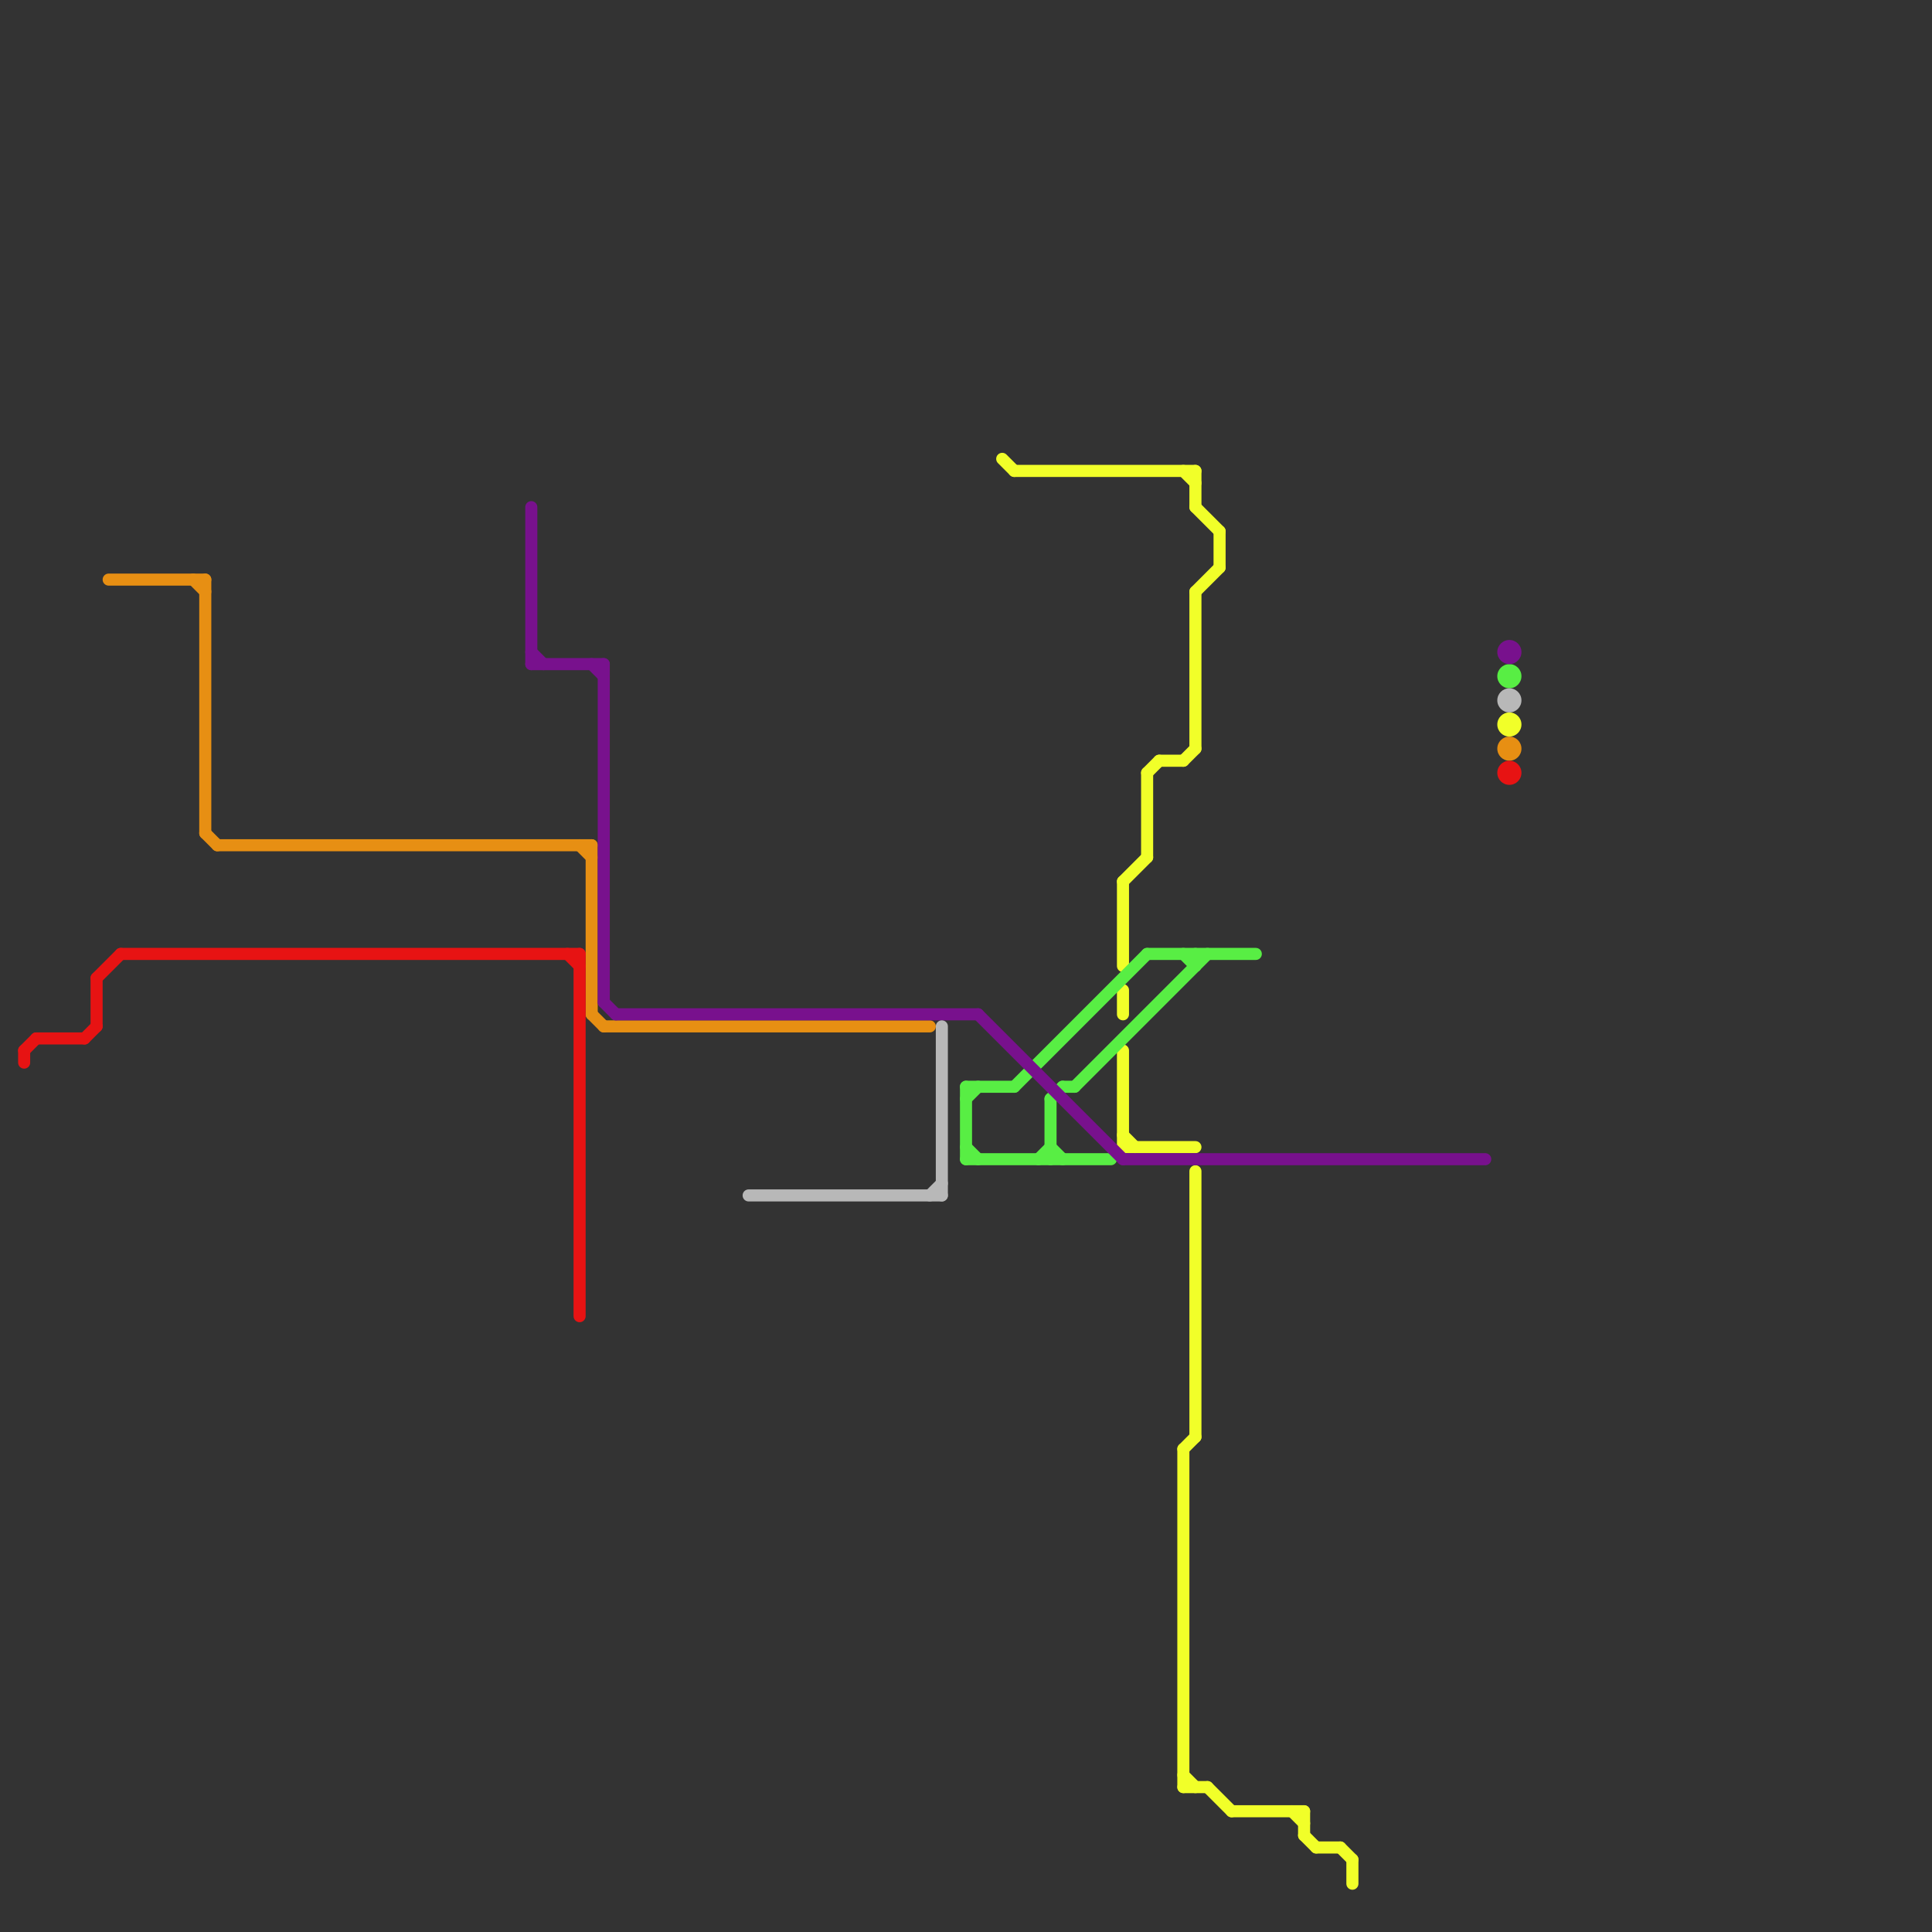 
<svg version="1.1" xmlns="http://www.w3.org/2000/svg" viewBox="0 0 160 160">
<rect x="0" y="0" width="160" height="160" fill="#333333" stroke="none"/>
<style>text { font: 1px Helvetica; font-weight: 600; white-space: pre; dominant-baseline: central; } line { stroke-width: 1; fill: none; stroke-linecap: round; stroke-linejoin: round; } .c0 { stroke: #e78f13 } .c1 { stroke: #e71313 } .c2 { stroke: #f1ff29 } .c3 { stroke: #58ee44 } .c4 { stroke: #78118d } .c5 { stroke: #b8b8b8 }</style><defs><g id="wm-xf"><circle r="1.2" fill="#000"/><circle r="0.9" fill="#fff"/><circle r="0.6" fill="#000"/><circle r="0.3" fill="#fff"/></g><g id="wm"><circle r="0.6" fill="#000"/><circle r="0.3" fill="#fff"/></g></defs><line class="c0" x1="17" y1="48" x2="17" y2="69"/><line class="c0" x1="50" y1="85" x2="77" y2="85"/><line class="c0" x1="18" y1="70" x2="49" y2="70"/><line class="c0" x1="48" y1="70" x2="49" y2="71"/><line class="c0" x1="17" y1="69" x2="18" y2="70"/><line class="c0" x1="9" y1="48" x2="17" y2="48"/><line class="c0" x1="16" y1="48" x2="17" y2="49"/><line class="c0" x1="49" y1="70" x2="49" y2="84"/><line class="c0" x1="49" y1="84" x2="50" y2="85"/><circle cx="125" cy="62" r="1" fill="#e78f13" /><line class="c1" x1="8" y1="81" x2="8" y2="85"/><line class="c1" x1="8" y1="81" x2="10" y2="79"/><line class="c1" x1="3" y1="86" x2="7" y2="86"/><line class="c1" x1="2" y1="87" x2="3" y2="86"/><line class="c1" x1="47" y1="79" x2="48" y2="80"/><line class="c1" x1="48" y1="79" x2="48" y2="109"/><line class="c1" x1="2" y1="87" x2="2" y2="88"/><line class="c1" x1="7" y1="86" x2="8" y2="85"/><line class="c1" x1="10" y1="79" x2="48" y2="79"/><circle cx="125" cy="64" r="1" fill="#e71313" /><line class="c2" x1="99" y1="39" x2="99" y2="42"/><line class="c2" x1="93" y1="95" x2="99" y2="95"/><line class="c2" x1="108" y1="150" x2="108" y2="152"/><line class="c2" x1="99" y1="49" x2="99" y2="62"/><line class="c2" x1="83" y1="38" x2="84" y2="39"/><line class="c2" x1="111" y1="153" x2="112" y2="154"/><line class="c2" x1="98" y1="39" x2="99" y2="40"/><line class="c2" x1="84" y1="39" x2="99" y2="39"/><line class="c2" x1="98" y1="148" x2="100" y2="148"/><line class="c2" x1="100" y1="148" x2="102" y2="150"/><line class="c2" x1="98" y1="120" x2="98" y2="148"/><line class="c2" x1="99" y1="97" x2="99" y2="119"/><line class="c2" x1="93" y1="73" x2="95" y2="71"/><line class="c2" x1="93" y1="94" x2="94" y2="95"/><line class="c2" x1="93" y1="73" x2="93" y2="80"/><line class="c2" x1="99" y1="42" x2="101" y2="44"/><line class="c2" x1="98" y1="120" x2="99" y2="119"/><line class="c2" x1="95" y1="64" x2="95" y2="71"/><line class="c2" x1="93" y1="87" x2="93" y2="95"/><line class="c2" x1="107" y1="150" x2="108" y2="151"/><line class="c2" x1="93" y1="82" x2="93" y2="84"/><line class="c2" x1="102" y1="150" x2="108" y2="150"/><line class="c2" x1="98" y1="147" x2="99" y2="148"/><line class="c2" x1="101" y1="44" x2="101" y2="47"/><line class="c2" x1="95" y1="64" x2="96" y2="63"/><line class="c2" x1="108" y1="152" x2="109" y2="153"/><line class="c2" x1="112" y1="154" x2="112" y2="156"/><line class="c2" x1="99" y1="49" x2="101" y2="47"/><line class="c2" x1="96" y1="63" x2="98" y2="63"/><line class="c2" x1="109" y1="153" x2="111" y2="153"/><line class="c2" x1="98" y1="63" x2="99" y2="62"/><circle cx="125" cy="60" r="1" fill="#f1ff29" /><line class="c3" x1="87" y1="95" x2="88" y2="96"/><line class="c3" x1="80" y1="90" x2="84" y2="90"/><line class="c3" x1="95" y1="79" x2="104" y2="79"/><line class="c3" x1="88" y1="90" x2="89" y2="90"/><line class="c3" x1="80" y1="95" x2="81" y2="96"/><line class="c3" x1="80" y1="90" x2="80" y2="96"/><line class="c3" x1="80" y1="96" x2="92" y2="96"/><line class="c3" x1="87" y1="91" x2="87" y2="96"/><line class="c3" x1="80" y1="91" x2="81" y2="90"/><line class="c3" x1="84" y1="90" x2="95" y2="79"/><line class="c3" x1="87" y1="91" x2="88" y2="90"/><line class="c3" x1="89" y1="90" x2="100" y2="79"/><line class="c3" x1="98" y1="79" x2="99" y2="80"/><line class="c3" x1="99" y1="79" x2="99" y2="80"/><line class="c3" x1="86" y1="96" x2="87" y2="95"/><circle cx="125" cy="56" r="1" fill="#58ee44" /><line class="c4" x1="50" y1="55" x2="50" y2="83"/><line class="c4" x1="49" y1="55" x2="50" y2="56"/><line class="c4" x1="44" y1="42" x2="44" y2="55"/><line class="c4" x1="44" y1="54" x2="45" y2="55"/><line class="c4" x1="93" y1="96" x2="123" y2="96"/><line class="c4" x1="81" y1="84" x2="93" y2="96"/><line class="c4" x1="44" y1="55" x2="50" y2="55"/><line class="c4" x1="50" y1="83" x2="51" y2="84"/><line class="c4" x1="51" y1="84" x2="81" y2="84"/><circle cx="125" cy="54" r="1" fill="#78118d" /><line class="c5" x1="77" y1="99" x2="78" y2="98"/><line class="c5" x1="62" y1="99" x2="78" y2="99"/><line class="c5" x1="78" y1="85" x2="78" y2="99"/><circle cx="125" cy="58" r="1" fill="#b8b8b8" />
</svg>
